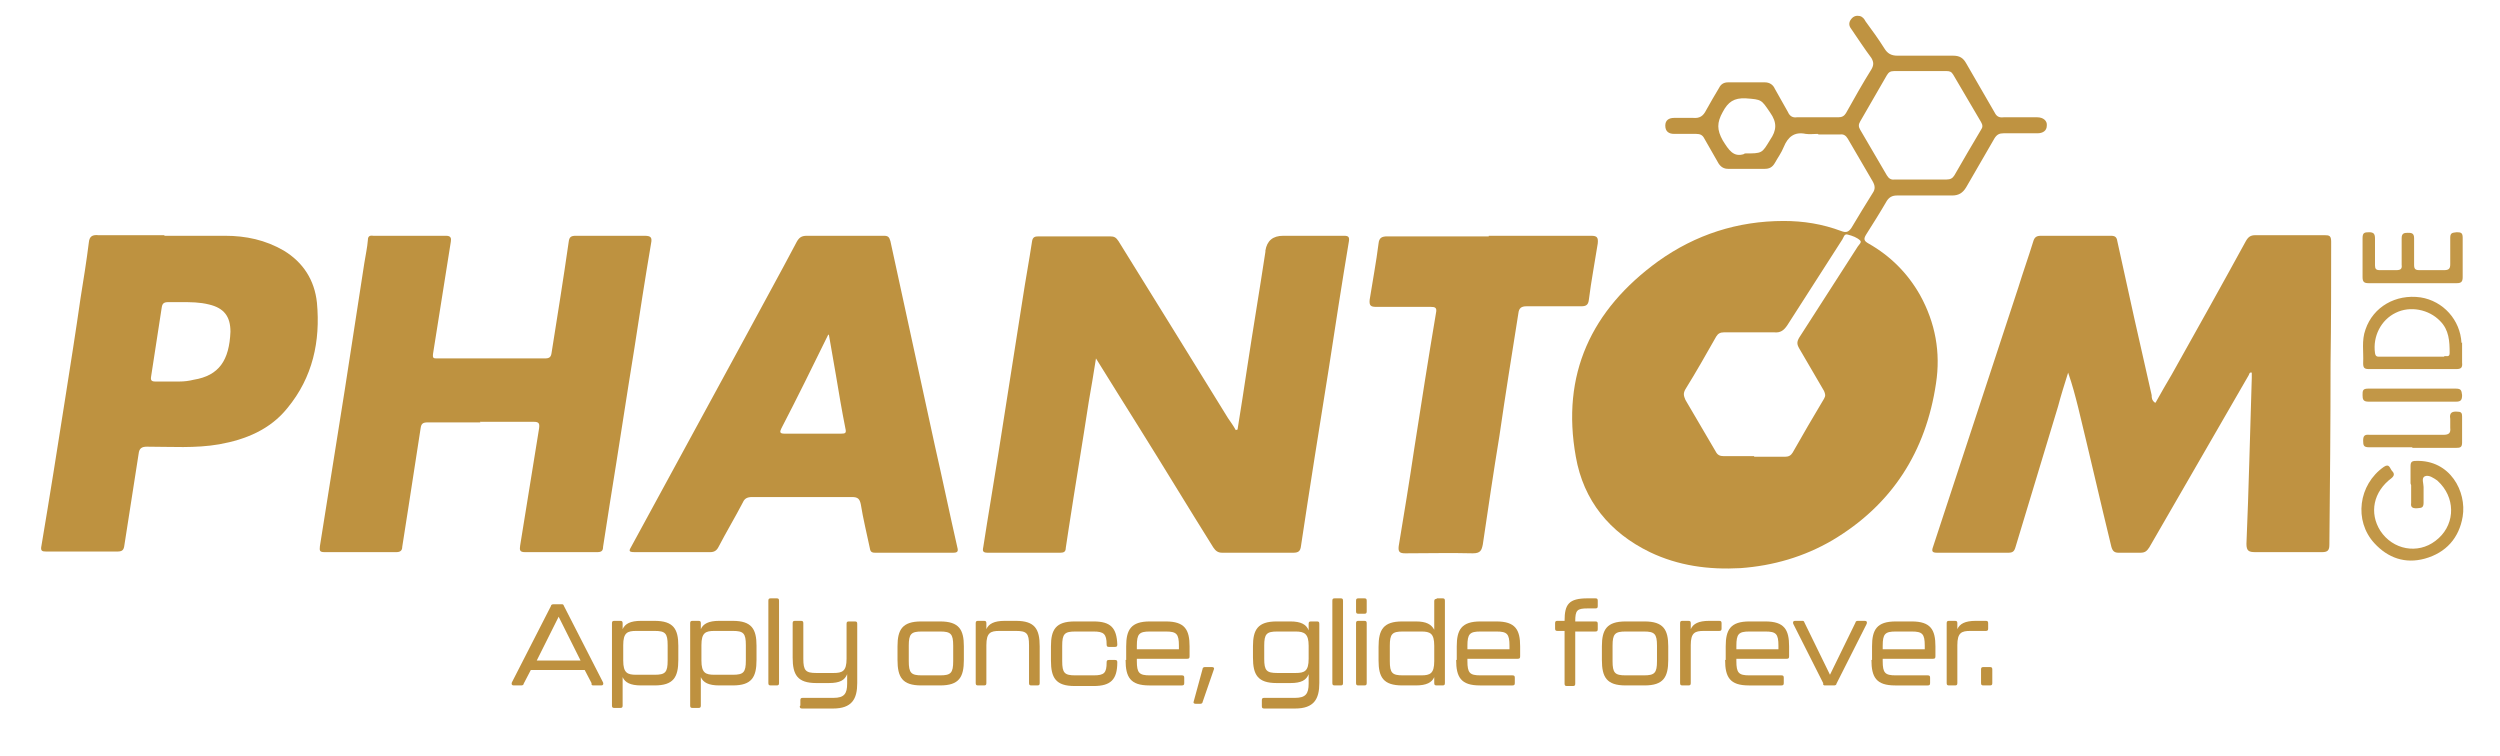 <svg xmlns="http://www.w3.org/2000/svg" id="_&#x30EC;&#x30A4;&#x30E4;&#x30FC;_1" data-name="&#x30EC;&#x30A4;&#x30E4;&#x30FC; 1" viewBox="0 0 422 127.6"><defs><style>      .cls-1 {        fill: #c29747;      }      .cls-1, .cls-2, .cls-3, .cls-4, .cls-5 {        stroke-width: 0px;      }      .cls-2 {        fill: #be9240;      }      .cls-3 {        fill: #be913f;      }      .cls-4 {        fill: #bf9241;      }      .cls-5 {        fill: #bf9341;      }    </style></defs><g><path class="cls-5" d="M306.8,22.6c-.7,0-1.3.1-2,0-1.9-.4-3,.5-3.7,2.2-.4,1-1,1.8-1.5,2.7-.4.7-.9,1-1.7,1-2.1,0-4.1,0-6.2,0-.7,0-1.2-.3-1.6-.9-.8-1.4-1.6-2.8-2.4-4.2-.3-.6-.7-.8-1.4-.8-1.2,0-2.5,0-3.7,0-.9,0-1.5-.4-1.5-1.4,0-.9.6-1.3,1.5-1.3,1.1,0,2.2,0,3.2,0,1.1.1,1.7-.3,2.2-1.3.7-1.3,1.5-2.6,2.2-3.8.3-.6.8-.9,1.5-.9,2.1,0,4.1,0,6.2,0,.8,0,1.4.4,1.7,1.1.7,1.3,1.5,2.6,2.2,3.9.3.7.8,1,1.5.9,2.3,0,4.6,0,7,0,.6,0,1-.2,1.3-.7,1.4-2.5,2.8-5,4.3-7.4.4-.7.4-1.2,0-1.9-1.2-1.6-2.3-3.3-3.4-4.9-.4-.5-.5-1.1,0-1.7.4-.5.9-.6,1.4-.5.5.1.8.5,1,.9,1.1,1.5,2.2,3,3.2,4.6.5.8,1.1,1.2,2.2,1.2,3.1,0,6.3,0,9.4,0,1.1,0,1.7.4,2.2,1.3,1.6,2.8,3.2,5.5,4.8,8.3.3.6.7.9,1.5.8,1.9,0,3.8,0,5.7,0,1,0,1.7.6,1.6,1.4,0,.9-.7,1.3-1.6,1.3-1.9,0-3.8,0-5.7,0-.7,0-1.1.2-1.5.8-1.6,2.8-3.2,5.5-4.8,8.3-.6,1-1.3,1.4-2.4,1.4-3.1,0-6.2,0-9.3,0-.8,0-1.3.3-1.7.9-1.1,1.9-2.3,3.8-3.5,5.7-.5.8-.3,1.1.4,1.5,3.7,2.1,6.6,5,8.7,8.7,2.6,4.7,3.5,9.7,2.7,14.9-1.7,11.5-7.4,20.5-17.5,26.5-4.8,2.8-10,4.3-15.5,4.7-5.4.3-10.5-.4-15.3-2.7-6.8-3.3-11.2-8.7-12.5-16.1-2.5-13.9,2.6-24.8,13.9-33,6.3-4.5,13.4-6.8,21.2-6.8,3.3,0,6.5.5,9.7,1.7.8.3,1.2.2,1.7-.5,1.2-2,2.4-4,3.6-5.9.5-.7.4-1.3,0-2-1.4-2.4-2.8-4.8-4.2-7.2-.3-.5-.7-.8-1.3-.7-1.2,0-2.4,0-3.6,0h0ZM296.1,77.1c1.7,0,3.5,0,5.2,0,.6,0,1-.2,1.3-.7,1.7-3,3.5-6.1,5.3-9.1.3-.5.2-.8,0-1.3-1.4-2.4-2.8-4.8-4.2-7.2-.4-.7-.4-1.1,0-1.8,3.3-5.1,6.6-10.3,9.9-15.4.2-.3.7-.7.4-1-.5-.5-1.3-.8-2.1-1-.6-.2-.7.5-.9.8-3.1,4.8-6.2,9.7-9.3,14.5-.6.9-1.2,1.3-2.2,1.2-2.8,0-5.6,0-8.5,0-.6,0-1,.2-1.3.7-1.7,3-3.4,6-5.2,8.9-.4.7-.3,1.1,0,1.8,1.7,2.9,3.4,5.8,5.1,8.7.3.6.7.8,1.4.8,1.7,0,3.4,0,5.1,0ZM324.1,30.3c1.5,0,3,0,4.5,0,.6,0,1-.2,1.3-.7,1.5-2.6,3-5.2,4.5-7.7.3-.4.3-.8,0-1.3-1.6-2.7-3.1-5.3-4.7-8-.3-.5-.6-.6-1.1-.6-3,0-6,0-8.9,0-.6,0-.9.2-1.2.7-1.5,2.6-3,5.2-4.5,7.8-.3.5-.3.9,0,1.4,1.5,2.6,3,5.1,4.5,7.7.3.5.7.8,1.3.7,1.5,0,2.9,0,4.4,0ZM294.5,25.9c3,0,2.9,0,4.3-2.3,1.1-1.6,1.2-2.9,0-4.6-1.5-2.2-1.4-2.2-4.1-2.4-2-.1-3,.6-3.9,2.3-1,1.8-1,3,0,4.8,1,1.6,1.8,2.9,3.6,2.3Z"></path><path class="cls-4" d="M363.9,67.9c.9-1.6,1.8-3.2,2.7-4.7,4.2-7.5,8.4-15,12.5-22.5.4-.7.8-1,1.6-1,3.9,0,7.8,0,11.7,0,.8,0,1.1.1,1.1,1.1,0,6.8,0,13.7-.1,20.5,0,10.2-.1,20.4-.2,30.6,0,.9-.2,1.3-1.2,1.3-3.8,0-7.5,0-11.3,0-1.1,0-1.5-.2-1.5-1.4.4-9.3.6-18.7.9-28,0-.3,0-.6,0-.9-.4-.1-.4.2-.5.4-5.6,9.7-11.2,19.4-16.8,29.1-.4.6-.7.9-1.5.9-1.2,0-2.5,0-3.7,0-.7,0-1-.3-1.2-1-1.9-7.8-3.7-15.7-5.6-23.5-.5-2-1-3.9-1.7-5.9-.6,1.9-1.2,3.8-1.7,5.7-2.4,7.9-4.8,15.9-7.2,23.8-.2.7-.5.9-1.2.9-4,0-8,0-12,0-.8,0-1-.2-.7-1,4.8-14.6,9.6-29.2,14.4-43.8.8-2.6,1.7-5.1,2.5-7.7.2-.7.5-1,1.3-1,3.9,0,7.9,0,11.8,0,.7,0,1,.2,1.1.9,1.9,8.7,3.8,17.3,5.8,26,0,.4,0,.9.6,1.3Z"></path><path class="cls-2" d="M208.9,72.5c.6-3.7,1.1-7,1.6-10.3,1-6.6,2.1-13.1,3.1-19.7,0,0,0-.2,0-.2q.4-2.5,3-2.5c3.4,0,6.9,0,10.3,0,.7,0,.9.2.8.9-1.2,7.2-2.3,14.3-3.4,21.5-1.6,10-3.2,20-4.7,30-.1.8-.4,1.1-1.3,1.1-4,0-8,0-12,0-.7,0-1.1-.3-1.5-.9-4.2-6.7-8.3-13.5-12.5-20.2-2.4-3.8-4.8-7.7-7.3-11.7-.4,2.6-.8,4.9-1.2,7.2-1.1,7.2-2.3,14.3-3.4,21.5-.2,1.1-.3,2.2-.5,3.3,0,.6-.3.8-.9.8-4.1,0-8.2,0-12.3,0-1,0-.8-.5-.7-1.1.8-5.2,1.7-10.4,2.5-15.5,1.4-8.7,2.7-17.4,4.1-26.1.5-3.3,1.1-6.5,1.6-9.8.1-.8.5-.9,1.1-.9,4,0,8.1,0,12.1,0,.7,0,1,.2,1.4.8,6.2,10,12.4,20,18.5,29.9.4.6.8,1.1,1.3,2Z"></path><path class="cls-2" d="M81.1,71.3c-3,0-6,0-8.9,0-.8,0-1.1.2-1.2,1-.7,4.5-1.4,9.1-2.1,13.6-.3,2.1-.7,4.3-1,6.4,0,.6-.3.9-1,.9-4,0-8,0-12.1,0-.8,0-.9-.2-.8-1,1.4-8.8,2.8-17.6,4.2-26.4,1.1-7.1,2.2-14.3,3.3-21.4.2-1.3.5-2.6.6-3.9,0-.6.3-.8.9-.7,4.1,0,8.2,0,12.3,0,.8,0,.9.4.8,1-1,6.3-2,12.6-3,18.9-.1.8.1.8.7.8,6.1,0,12.2,0,18.2,0,.7,0,1-.2,1.1-.9,1-6.3,2-12.5,2.9-18.8.1-.8.4-1,1.2-1,3.9,0,7.7,0,11.6,0,1.1,0,1.3.3,1.1,1.3-1,5.9-1.9,11.7-2.8,17.6-1.4,8.6-2.7,17.3-4.1,25.9-.4,2.6-.8,5.1-1.2,7.7,0,.7-.3.9-1,.9-4.1,0-8.1,0-12.2,0-.9,0-.9-.4-.8-1.1,1.1-6.6,2.1-13.2,3.2-19.8.1-.8,0-1.1-.9-1.1-3,0-6,0-9.1,0Z"></path><path class="cls-2" d="M142.5,39.8c2.2,0,4.5,0,6.7,0,.7,0,.9.2,1.1.9,2.5,11.5,5,23,7.5,34.5,1.3,5.7,2.5,11.5,3.8,17.2.2.7,0,.9-.7.9-4.4,0-8.8,0-13.2,0-.7,0-.8-.3-.9-.9-.5-2.4-1.1-4.8-1.5-7.3-.2-.9-.5-1.2-1.5-1.2-5.6,0-11.2,0-16.8,0-.8,0-1.3.2-1.6.9-1.3,2.5-2.8,5-4.1,7.5-.3.6-.7.9-1.4.9-4.3,0-8.5,0-12.8,0-1.1,0-.9-.3-.5-1,6.4-11.7,12.7-23.4,19.1-35.1,2.9-5.4,5.9-10.8,8.8-16.3.4-.7.8-1,1.7-1,2.2,0,4.3,0,6.5,0ZM140,56.5c0,0-.2,0-.2,0-2.6,5.3-5.2,10.6-7.9,15.8-.3.6-.3.9.5.9,3.2,0,6.4,0,9.6,0,.7,0,.9-.1.7-.9-.6-3-1.1-6-1.6-9-.4-2.3-.8-4.6-1.2-6.9Z"></path><path class="cls-2" d="M27.8,39.8c3.4,0,6.8,0,10.2,0,3.5,0,6.8.7,9.9,2.5,3.3,2,5.2,5,5.6,8.8.6,6.5-.7,12.6-5,17.8-2.9,3.6-7,5.3-11.5,6.1-4,.7-8.1.4-12.2.4-.9,0-1.3.3-1.4,1.2-.8,5.2-1.6,10.3-2.4,15.4-.1.8-.3,1.1-1.2,1.1-4,0-8,0-12,0-.7,0-1-.1-.8-1,1.4-8.3,2.7-16.5,4-24.8.9-5.7,1.8-11.4,2.6-17,.5-3.1,1-6.2,1.4-9.4.1-1,.6-1.3,1.6-1.2,3.7,0,7.4,0,11.1,0,0,0,0,0,0,0ZM30.5,51c-.7,0-1.4,0-2.1,0-.7,0-1,.2-1.1.9-.6,3.9-1.2,7.8-1.8,11.7-.1.6.1.8.7.8,1.4,0,2.7,0,4.1,0,.8,0,1.6-.1,2.4-.3,4.3-.7,6-3.3,6.2-8.1,0-2.6-1.1-4-3.6-4.6-1.6-.4-3.1-.4-4.7-.4Z"></path><path class="cls-4" d="M251.3,39.8c5.8,0,11.5,0,17.3,0,1,0,1.2.3,1.1,1.3-.5,3.2-1.1,6.3-1.5,9.5-.1.9-.5,1.1-1.3,1.1-3.1,0-6.1,0-9.2,0-.9,0-1.3.3-1.4,1.2-1.1,6.9-2.2,13.8-3.2,20.7-1,6.1-1.9,12.2-2.8,18.3-.2,1-.4,1.5-1.7,1.5-3.8-.1-7.6,0-11.4,0-1,0-1.2-.3-1.1-1.2.9-5.4,1.8-10.9,2.6-16.3,1.2-7.7,2.4-15.4,3.7-23.1.2-.9-.2-1-.9-1-3.1,0-6.1,0-9.2,0-.9,0-1.2-.2-1.1-1.2.5-3.2,1.1-6.3,1.5-9.5.1-1,.6-1.2,1.5-1.2,5.7,0,11.4,0,17.1,0Z"></path><g><path class="cls-1" d="M406.9,81.6c0-1,0-1.9,0-2.9,0-.7.2-.9.9-.9,5.8-.2,8.6,5.2,7.9,9.4-.6,3.6-2.8,6.1-6.4,7.1-3.3.9-6.2-.1-8.5-2.6-3.5-3.8-2.7-9.9,1.6-12.9.9-.6,1,.2,1.3.6.4.4.6.8,0,1.3-3.1,2.3-3.8,5.9-1.9,8.9,2.1,3.2,6.3,4,9.3,1.7,3.2-2.4,3.5-6.7.9-9.6-.2-.2-.4-.4-.6-.6-.6-.4-1.4-1-2.1-.7-.6.3-.2,1.2-.2,1.8,0,.9,0,1.8,0,2.7,0,1-.6.8-1.2.9-.7,0-1-.2-.9-.9,0-1,0-2,0-3Z"></path><path class="cls-1" d="M415.5,57.9c-.2-3.9-3.1-7.1-6.9-7.7-4.2-.6-8,1.6-9.3,5.4-.7,1.9-.3,3.8-.4,5.7,0,.8.2,1,1,1,2.4,0,4.9,0,7.3,0s4.9,0,7.4,0c.8,0,1.1-.2,1-1.1,0-1.1,0-2.2,0-3.4ZM412.6,60.2c-1.8,0-3.6,0-5.5,0s-3.6,0-5.3,0c-.4,0-.8.1-.9-.6-.4-2.8,1-5.6,3.5-6.8,2.4-1.2,5.6-.6,7.5,1.4,1.5,1.5,1.6,3.4,1.6,5.4,0,.7-.5.5-.9.5Z"></path><path class="cls-1" d="M407.1,47.8c-2.4,0-4.9,0-7.3,0-.7,0-1-.2-1-1,0-2.2,0-4.4,0-6.6,0-.9.3-1,1.1-1,.8,0,1,.3,1,1.1,0,1.5,0,3,0,4.5,0,.6.2.8.8.8.9,0,1.9,0,2.8,0,.7,0,1-.2.9-.9,0-1.5,0-3,0-4.5,0-.8.4-.9,1-.9.6,0,1.1,0,1.1.9,0,1.5,0,3,0,4.5,0,.7.2.9.9.9,1.4,0,2.8,0,4.2,0,.8,0,1-.3,1-1,0-1.5,0-3,0-4.5,0-.9.5-.8,1.1-.9.7,0,1,.1,1,.9,0,2.2,0,4.5,0,6.7,0,.8-.3,1-1,1-2.5,0-4.9,0-7.4,0Z"></path><path class="cls-1" d="M407.2,75.5c-2.4,0-4.9,0-7.3,0-.9,0-1-.3-1-1.1,0-.8.2-1.1,1.1-1,4.1,0,8.3,0,12.4,0,1,0,1.3-.3,1.2-1.2,0-.5,0-1,0-1.5-.2-1.1.4-1.3,1.3-1.2.6,0,.7.3.7.8,0,1.5,0,2.9,0,4.4,0,.8-.3.9-1,.9-2.5,0-5,0-7.4,0Z"></path><path class="cls-1" d="M407.1,67.8c-2.4,0-4.9,0-7.3,0-.9,0-1-.4-1-1.1,0-.7,0-1.1.9-1.1,5,0,9.9,0,14.9,0,.9,0,.9.4,1,1.1,0,.8-.2,1.1-1,1.1-2.5,0-5,0-7.4,0Z"></path></g></g><g><path class="cls-3" d="M99.9,115.4l-1.2-2.3h-9.1l-1.2,2.3c0,.2-.2.3-.4.3h-1.3c-.3,0-.4-.2-.3-.5l6.6-12.9c0-.2.2-.3.4-.3h1.4c.2,0,.3,0,.4.3l6.6,12.9c.1.3,0,.5-.3.5h-1.3c-.2,0-.3,0-.4-.3ZM98,111.5l-3.7-7.4-3.7,7.4h7.4Z"></path><path class="cls-3" d="M114.5,109.1v2.3c0,2.9-.8,4.3-4,4.3h-2.3c-1.8,0-2.7-.5-3.1-1.4v4.8c0,.3-.1.4-.4.4h-1c-.3,0-.4-.1-.4-.4v-13.9c0-.3.1-.4.4-.4h1c.3,0,.4.1.4.4v1c.4-.9,1.3-1.4,3.1-1.4h2.3c3.2,0,4,1.4,4,4.2ZM112.7,108.9c0-2-.4-2.4-2.2-2.4h-3.1c-1.5,0-2.2.3-2.2,2.4v2.6c0,2.1.7,2.4,2.2,2.4h3.1c1.8,0,2.2-.4,2.2-2.4v-2.6Z"></path><path class="cls-3" d="M127.7,109.1v2.3c0,2.9-.8,4.3-4,4.3h-2.3c-1.8,0-2.7-.5-3.1-1.4v4.8c0,.3-.1.4-.4.4h-1c-.3,0-.4-.1-.4-.4v-13.9c0-.3.1-.4.4-.4h1c.3,0,.4.1.4.4v1c.4-.9,1.3-1.4,3.1-1.4h2.3c3.2,0,4,1.4,4,4.2ZM125.9,108.9c0-2-.4-2.4-2.2-2.4h-3.1c-1.5,0-2.2.3-2.2,2.4v2.6c0,2.1.7,2.4,2.2,2.4h3.1c1.8,0,2.2-.4,2.2-2.4v-2.6Z"></path><path class="cls-3" d="M129.7,115.3v-13.9c0-.3.1-.4.4-.4h1c.3,0,.4.1.4.4v13.9c0,.3-.1.4-.4.4h-1c-.3,0-.4-.1-.4-.4Z"></path><path class="cls-3" d="M135.1,119.1v-.9c0-.3.1-.4.4-.4h5.2c1.8,0,2.3-.7,2.3-2.4v-1.6c-.4,1-1.2,1.5-3.1,1.5h-2.1c-3.2,0-4-1.4-4-4.3v-5.8c0-.3.1-.4.4-.4h1c.3,0,.4.1.4.4v6c0,2,.4,2.4,2.2,2.4h2.9c1.5,0,2.2-.3,2.2-2.4v-5.9c0-.3.1-.4.4-.4h1c.3,0,.4.1.4.4v10c0,2.7-.9,4.3-4.1,4.3h-5.2c-.3,0-.4-.1-.4-.4Z"></path><path class="cls-3" d="M151.5,111.4v-2.3c0-2.8.8-4.2,4-4.2h3.2c3.2,0,4,1.4,4,4.2v2.3c0,2.9-.8,4.3-4,4.3h-3.2c-3.2,0-4-1.4-4-4.3ZM158.7,114c1.8,0,2.2-.4,2.2-2.4v-2.6c0-2-.4-2.4-2.2-2.4h-3.1c-1.8,0-2.2.4-2.2,2.4v2.6c0,2,.4,2.4,2.2,2.4h3.1Z"></path><path class="cls-3" d="M175.5,109.1v6.2c0,.3-.1.4-.4.4h-1c-.3,0-.4-.1-.4-.4v-6.4c0-2-.4-2.4-2.2-2.4h-2.8c-1.5,0-2.2.3-2.2,2.4v6.4c0,.3-.1.4-.4.4h-1c-.3,0-.4-.1-.4-.4v-10.1c0-.3.1-.4.4-.4h1c.3,0,.4.1.4.4v1c.4-.9,1.3-1.4,3.1-1.4h1.9c3.2,0,4,1.4,4,4.3Z"></path><path class="cls-3" d="M177.4,111.4v-2.3c0-2.8.8-4.2,4-4.2h3.2c2.9,0,3.9,1.1,4,3.9,0,.3-.1.4-.4.4h-1c-.3,0-.4-.1-.4-.4,0-1.8-.5-2.2-2.2-2.2h-3.1c-1.8,0-2.2.4-2.2,2.4v2.6c0,2,.4,2.4,2.2,2.4h3.1c1.8,0,2.2-.4,2.2-2.2,0-.3.1-.4.4-.4h1c.3,0,.4.1.4.4,0,2.9-1.1,4-4,4h-3.2c-3.2,0-4-1.4-4-4.3Z"></path><path class="cls-3" d="M190.1,111.4v-2.3c0-2.8.8-4.2,4-4.2h2.7c3.2,0,4,1.4,4,4.2v1.7c0,.3-.1.4-.4.4h-8.5v.4c0,2,.4,2.4,2.2,2.4h5.4c.3,0,.4.1.4.4v.9c0,.3-.1.4-.4.4h-5.5c-3.2,0-4-1.4-4-4.3ZM199,109.6v-.6c0-2-.4-2.4-2.2-2.4h-2.7c-1.8,0-2.2.4-2.2,2.4v.6h7.1Z"></path><path class="cls-3" d="M201.5,118.4l1.5-5.5c0-.2.2-.3.4-.3h1.2c.3,0,.4.2.3.4l-1.9,5.5c0,.2-.2.3-.4.3h-.8c-.3,0-.4-.2-.3-.4Z"></path><path class="cls-3" d="M213,119.1v-.9c0-.3.1-.4.4-.4h5.2c1.8,0,2.3-.7,2.3-2.4v-1.6c-.4,1-1.2,1.5-3.1,1.5h-2.3c-3.2,0-4-1.4-4-4.3v-1.9c0-2.8.8-4.2,4-4.2h2.3c1.8,0,2.7.5,3.1,1.5v-1.1c0-.3.1-.4.4-.4h1c.3,0,.4.1.4.4v10c0,2.7-.9,4.3-4.1,4.3h-5.2c-.3,0-.4-.1-.4-.4ZM218.7,113.6c1.5,0,2.2-.3,2.2-2.4v-2.2c0-2-.7-2.4-2.2-2.4h-3.1c-1.8,0-2.2.4-2.2,2.4v2.2c0,2,.4,2.4,2.2,2.4h3.1Z"></path><path class="cls-3" d="M224.9,115.3v-13.9c0-.3.1-.4.4-.4h1c.3,0,.4.1.4.4v13.9c0,.3-.1.4-.4.4h-1c-.3,0-.4-.1-.4-.4Z"></path><path class="cls-3" d="M228.9,103.2v-1.8c0-.3.1-.4.4-.4h1c.3,0,.4.1.4.4v1.8c0,.3-.1.4-.4.4h-1c-.3,0-.4-.1-.4-.4ZM228.9,115.3v-10.1c0-.3.1-.4.4-.4h1c.3,0,.4.1.4.4v10.1c0,.3-.1.4-.4.4h-1c-.3,0-.4-.1-.4-.4Z"></path><path class="cls-3" d="M242.5,101h1c.3,0,.4.1.4.4v13.9c0,.3-.1.4-.4.4h-1c-.3,0-.4-.1-.4-.4v-1c-.4.9-1.3,1.4-3.1,1.4h-2.3c-3.2,0-4-1.4-4-4.2v-2.3c0-2.9.8-4.3,4-4.3h2.3c1.8,0,2.6.5,3.1,1.4v-4.8c0-.3.1-.4.4-.4ZM242.1,111.6v-2.6c0-2.1-.7-2.4-2.2-2.4h-3.1c-1.8,0-2.2.4-2.2,2.4v2.6c0,2,.4,2.4,2.2,2.4h3.1c1.5,0,2.2-.3,2.2-2.4Z"></path><path class="cls-3" d="M245.9,111.4v-2.3c0-2.8.8-4.2,4-4.2h2.7c3.2,0,4,1.4,4,4.2v1.7c0,.3-.1.4-.4.4h-8.5v.4c0,2,.4,2.4,2.2,2.4h5.4c.3,0,.4.1.4.4v.9c0,.3-.1.4-.4.4h-5.5c-3.2,0-4-1.4-4-4.3ZM254.8,109.6v-.6c0-2-.4-2.4-2.2-2.4h-2.7c-1.8,0-2.2.4-2.2,2.4v.6h7.1Z"></path><path class="cls-3" d="M264.1,115.3v-8.8h-1.2c-.3,0-.4-.1-.4-.4v-.9c0-.3.1-.4.4-.4h1.2c0-2.8.7-3.8,3.9-3.8h1.3c.3,0,.4.1.4.4v.9c0,.3-.1.4-.4.4h-1.3c-1.8,0-2.1.3-2.1,2.2h3.4c.3,0,.4.1.4.4v.9c0,.3-.1.4-.4.4h-3.4v8.8c0,.3-.1.4-.4.4h-1c-.3,0-.4-.1-.4-.4Z"></path><path class="cls-3" d="M270.4,111.4v-2.3c0-2.8.8-4.2,4-4.2h3.2c3.2,0,4,1.4,4,4.2v2.3c0,2.9-.8,4.3-4,4.3h-3.2c-3.2,0-4-1.4-4-4.3ZM277.5,114c1.8,0,2.2-.4,2.2-2.4v-2.6c0-2-.4-2.4-2.2-2.4h-3.1c-1.8,0-2.2.4-2.2,2.4v2.6c0,2,.4,2.4,2.2,2.4h3.1Z"></path><path class="cls-3" d="M290.2,104.8c.3,0,.4.1.4.4v.9c0,.3-.1.4-.4.4h-2.6c-1.5,0-2.2.3-2.2,2.4v6.4c0,.3-.1.4-.4.4h-1c-.3,0-.4-.1-.4-.4v-10.1c0-.3.1-.4.4-.4h1c.3,0,.4.1.4.4v1c.4-.9,1.3-1.4,3.1-1.4h1.8Z"></path><path class="cls-3" d="M291.3,111.4v-2.3c0-2.8.8-4.2,4-4.2h2.7c3.2,0,4,1.4,4,4.2v1.7c0,.3-.1.4-.4.4h-8.5v.4c0,2,.4,2.4,2.2,2.4h5.4c.3,0,.4.1.4.4v.9c0,.3-.1.4-.4.4h-5.5c-3.2,0-4-1.4-4-4.3ZM300.2,109.6v-.6c0-2-.4-2.4-2.2-2.4h-2.7c-1.8,0-2.2.4-2.2,2.4v.6h7.1Z"></path><path class="cls-3" d="M307.8,115.4l-5.1-10.1c-.1-.3,0-.5.3-.5h1.2c.2,0,.3,0,.4.3l4.3,8.8,4.3-8.8c0-.2.2-.3.4-.3h1.2c.3,0,.4.2.3.5l-5.1,10.1c0,.2-.2.3-.4.3h-1.5c-.2,0-.3,0-.4-.3Z"></path><path class="cls-3" d="M316,111.4v-2.3c0-2.8.8-4.2,4-4.2h2.7c3.2,0,4,1.4,4,4.2v1.7c0,.3-.1.4-.4.4h-8.5v.4c0,2,.4,2.4,2.2,2.4h5.4c.3,0,.4.1.4.4v.9c0,.3-.1.4-.4.4h-5.5c-3.2,0-4-1.4-4-4.3ZM324.9,109.6v-.6c0-2-.4-2.4-2.2-2.4h-2.7c-1.8,0-2.2.4-2.2,2.4v.6h7.1Z"></path><path class="cls-3" d="M335.2,104.8c.3,0,.4.1.4.4v.9c0,.3-.1.4-.4.4h-2.6c-1.5,0-2.2.3-2.2,2.4v6.4c0,.3-.1.4-.4.4h-1c-.3,0-.4-.1-.4-.4v-10.1c0-.3.1-.4.4-.4h1c.3,0,.4.1.4.4v1c.4-.9,1.3-1.4,3.1-1.4h1.8Z"></path><path class="cls-3" d="M334.4,115.3v-2.3c0-.3.1-.4.4-.4h1.1c.3,0,.4.1.4.4v2.3c0,.3-.1.4-.4.4h-1.1c-.3,0-.4-.1-.4-.4Z"></path></g></svg>